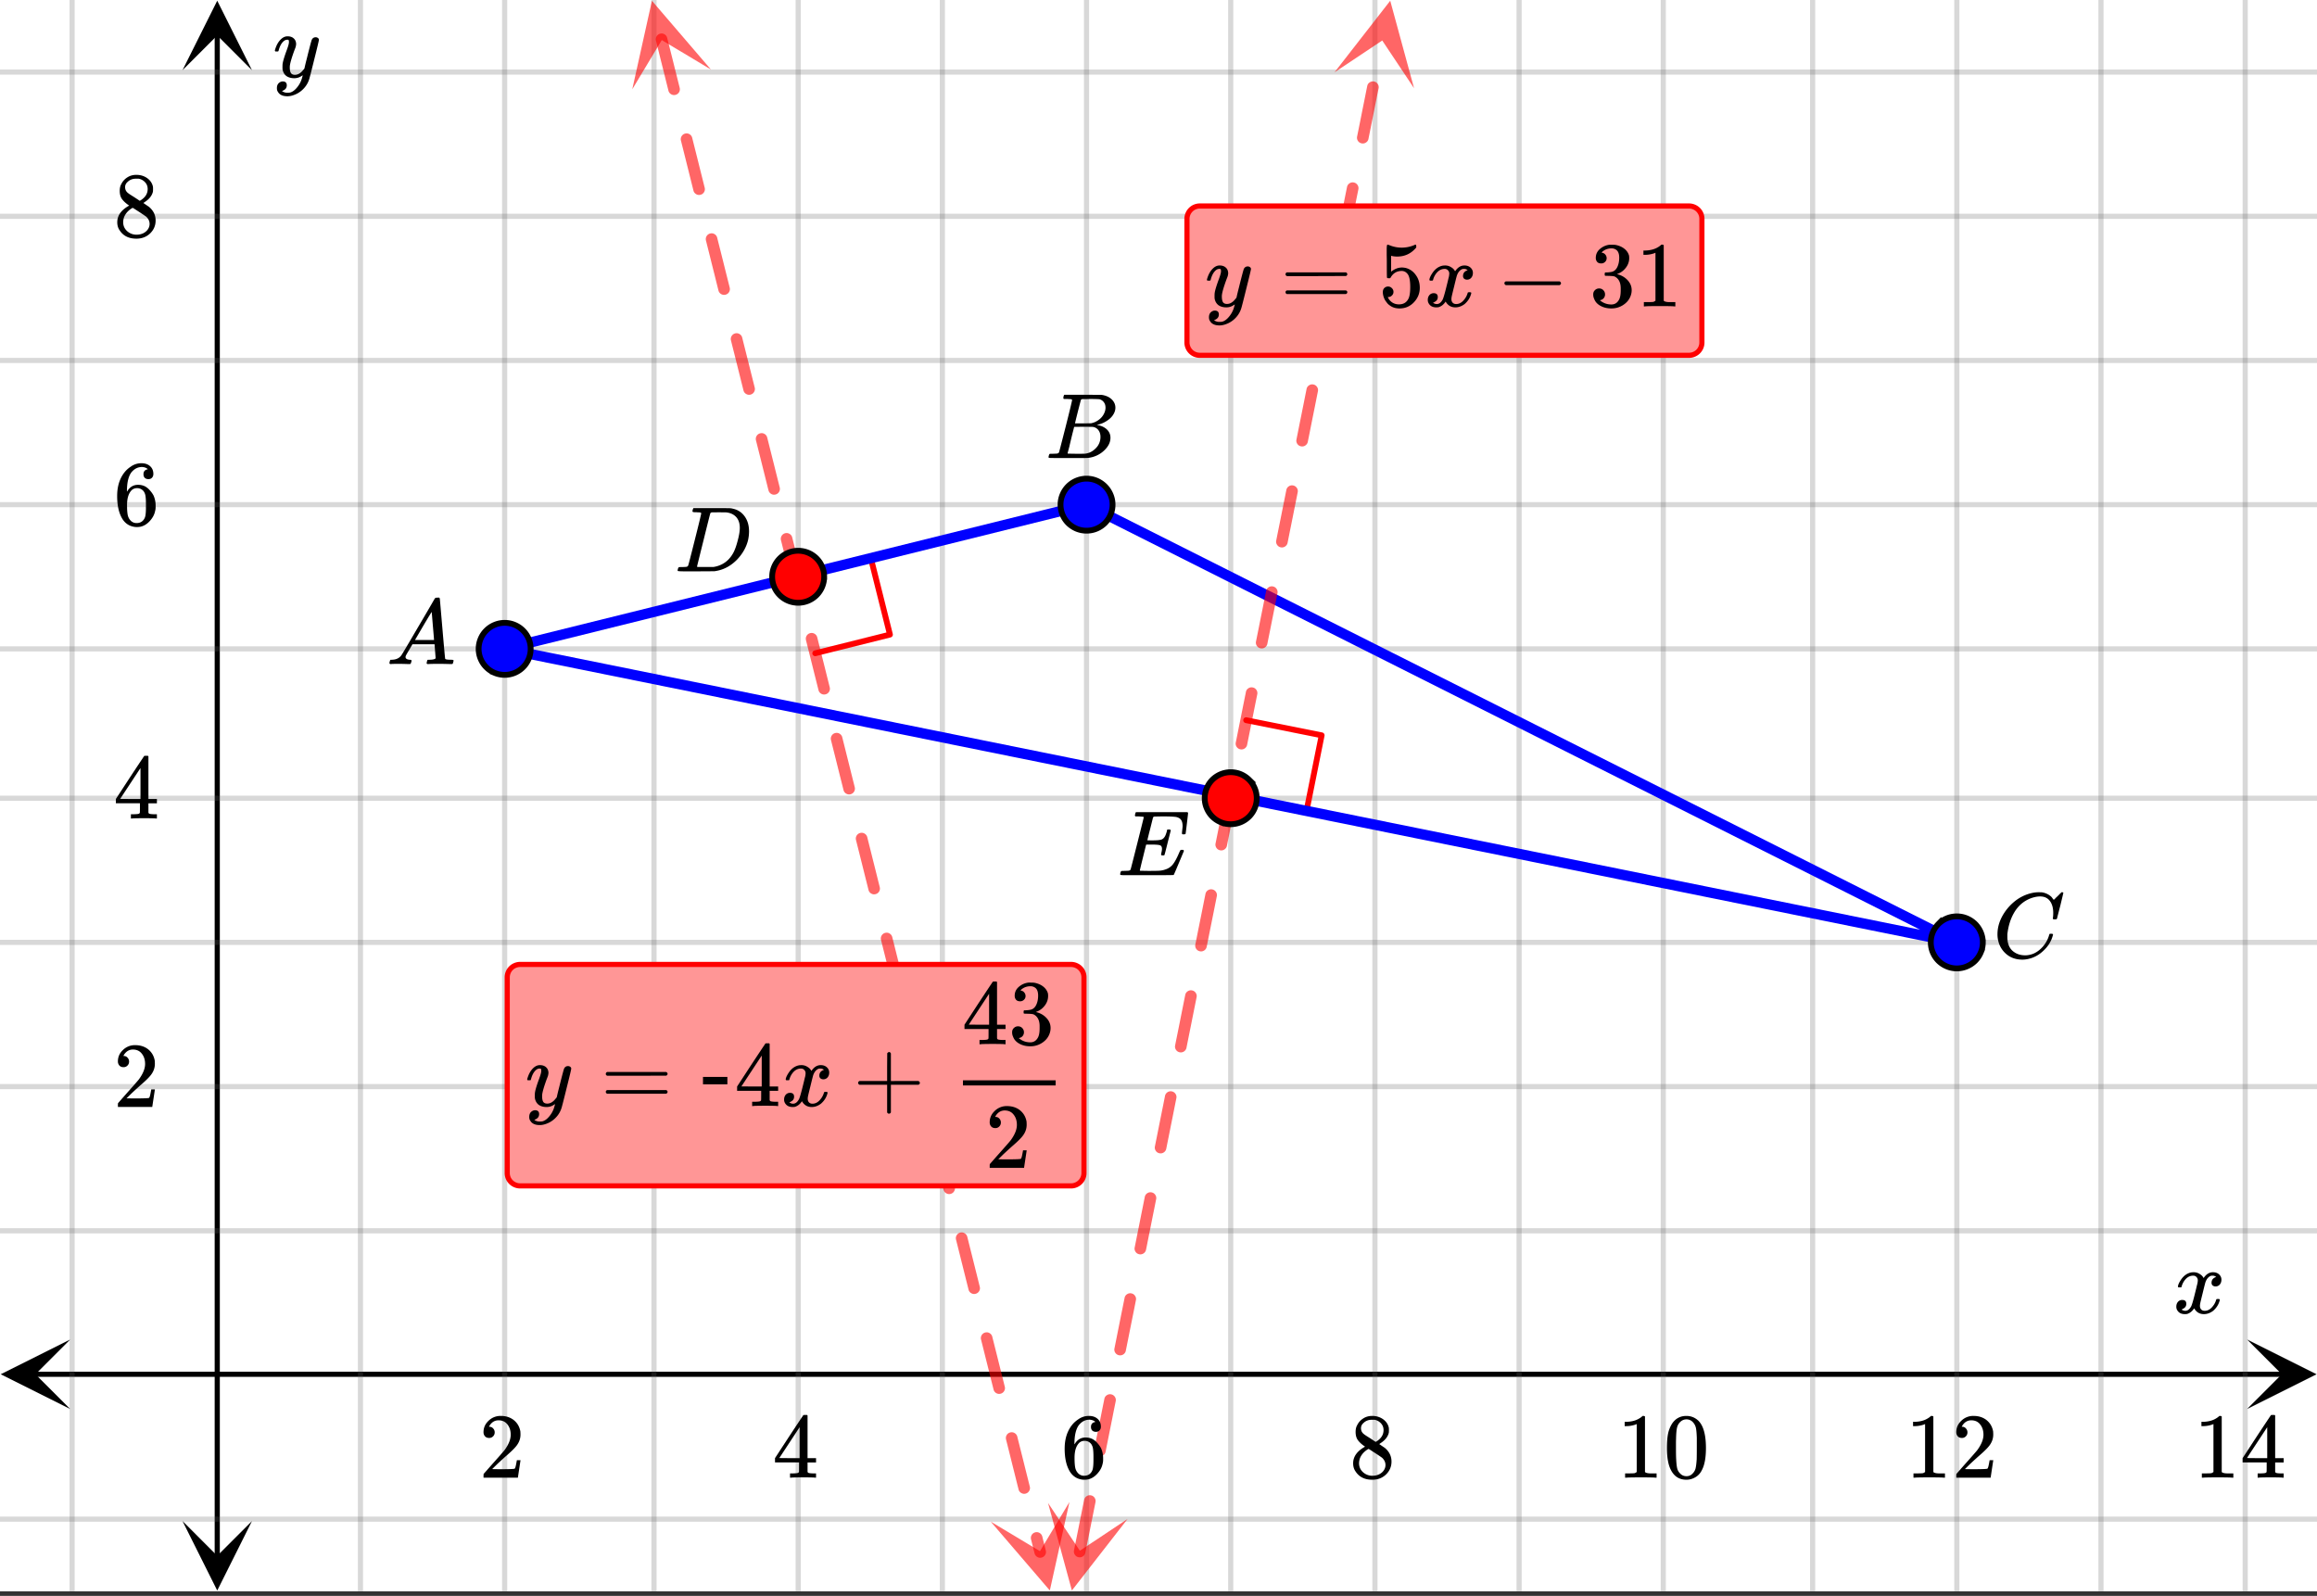 <svg xmlns="http://www.w3.org/2000/svg" xmlns:xlink="http://www.w3.org/1999/xlink" width="449.28" height="309.44" viewBox="0 0 336.96 232.08"><rect x="0" y="0" width="336.96" height="232.08" fill="#333333" stroke="none"/><defs><symbol overflow="visible" id="p"><path d="M.563 0C.5-.063.469-.11.469-.14c0-.04.015-.118.047-.235.03-.113.054-.18.078-.203L.64-.625h.203c.625-.02 1.082-.242 1.375-.672.05-.05.863-1.422 2.437-4.11A452.554 452.554 0 0 0 7.046-9.5c.052-.07.095-.113.126-.125.039-.02.144-.031.312-.031h.235c.05.086.078.133.078.14l.375 4.344c.25 2.906.383 4.375.406 4.406.04.094.332.141.875.141.094 0 .16.008.203.016.04 0 .07.011.094.03a.111.111 0 0 1 .047.095.983.983 0 0 1-.047.187 1.032 1.032 0 0 1-.078.25C9.648-.016 9.594 0 9.5 0c-.168 0-.438-.004-.813-.016-.374-.007-.671-.015-.89-.015-.844 0-1.399.011-1.656.031h-.172a.365.365 0 0 1-.094-.11c0-.019.016-.1.047-.25.031-.124.055-.195.078-.218l.047-.047h.281c.477-.008.766-.082.86-.219L7.03-2.875H3.813l-.454.781c-.324.543-.492.836-.5.875a.524.524 0 0 0-.046.203c0 .23.203.36.609.391.176 0 .265.047.265.14a.583.583 0 0 1-.046.188.754.754 0 0 1-.094.25C3.523-.016 3.473 0 3.39 0c-.157 0-.403-.004-.735-.016-.336-.007-.586-.015-.75-.015C1.258-.031.848-.02.672 0zm6.39-3.5c0-.102-.058-.805-.172-2.11-.105-1.3-.164-1.956-.172-1.968L6.25-7c-.148.242-.434.719-.86 1.438L4.189-3.5H6.952zm0 0"/></symbol><symbol overflow="visible" id="q"><path d="M3.89-8.469c0-.008-.007-.02-.015-.031a.084.084 0 0 0-.047-.016.311.311 0 0 1-.062-.03.156.156 0 0 0-.079-.017c-.03-.007-.062-.015-.093-.015h-.219a.516.516 0 0 0-.125-.016h-.531c-.043-.008-.074-.039-.094-.094-.012-.019-.008-.097.016-.234.039-.164.082-.258.125-.281h1.75c2.332 0 3.562.008 3.687.015.613.094 1.098.313 1.453.657.352.344.531.746.531 1.203 0 .312-.085.617-.25.906-.199.367-.515.695-.953.984-.437.293-.89.485-1.359.579l-.14.046c.593.086 1.07.293 1.437.625.363.336.547.747.547 1.235 0 .648-.297 1.258-.89 1.828a4.026 4.026 0 0 1-2.47 1.11C6.047-.005 5.098 0 3.266 0 1.46 0 .55-.008.53-.031.488-.051.47-.086.47-.141c0-.062.008-.125.031-.187.04-.164.086-.258.14-.281a.954.954 0 0 1 .204-.016h.078c.238 0 .504-.008.797-.031.133-.031.222-.086.265-.172.02-.031.344-1.274.97-3.735.624-2.468.937-3.769.937-3.906zm4.86 1.14c0-.312-.078-.57-.234-.78a1.131 1.131 0 0 0-.625-.438c-.063-.02-.48-.035-1.25-.047-.18 0-.368.008-.563.016h-.64c-.125.012-.211.043-.25.094-.024.043-.172.609-.454 1.703-.273 1.093-.414 1.672-.421 1.734h1.093c.727 0 1.145-.004 1.25-.016.375-.07.723-.222 1.047-.453.332-.226.586-.504.766-.828.187-.332.281-.66.281-.984zm-.734 4.235c0-.394-.106-.722-.313-.984a1.208 1.208 0 0 0-.797-.453c-.054-.008-.43-.016-1.125-.016-1.062 0-1.593.008-1.593.016 0 .023-.086.351-.25.984a121.9 121.9 0 0 0-.454 1.906l-.25.938c0 .043.051.062.157.062.113 0 .476.008 1.093.016.801 0 1.235-.004 1.297-.016.582-.062 1.098-.32 1.547-.78a2.279 2.279 0 0 0 .688-1.673zm0 0"/></symbol><symbol overflow="visible" id="r"><path d="M8.781-6.484c0-.75-.168-1.336-.5-1.766-.324-.426-.793-.64-1.406-.64-.48 0-.996.117-1.547.343-.969.418-1.73 1.117-2.281 2.094-.492.867-.805 1.887-.938 3.062V-3c0 1.031.336 1.773 1.016 2.219.438.304.969.453 1.594.453.343 0 .718-.07 1.125-.219.531-.219 1.008-.57 1.437-1.062.426-.5.723-1.04.89-1.625.032-.114.056-.18.079-.204.031-.019.102-.03.219-.03.187 0 .281.038.281.109 0 .023-.012.07-.031.14-.211.805-.64 1.524-1.297 2.156C6.773-.425 6.05-.016 5.25.173a3.756 3.756 0 0 1-.953.125C3.367.297 2.594.03 1.969-.5A3.566 3.566 0 0 1 .766-2.516a3.733 3.733 0 0 1-.094-.875c0-1.082.336-2.132 1.015-3.156a7.267 7.267 0 0 1 1.5-1.64 6.098 6.098 0 0 1 1.97-1.063c.53-.164 1.015-.25 1.452-.25.32 0 .508.008.563.016.539.093.992.32 1.36.671l.109.141c.05.074.097.137.14.188.04.054.067.078.078.078.032 0 .149-.114.36-.344.062-.05.129-.113.203-.188l.219-.218a.722.722 0 0 1 .14-.14l.203-.204h.079c.124 0 .187.031.187.094 0 .031-.148.648-.438 1.844a166.04 166.04 0 0 0-.484 1.89.239.239 0 0 1-.078.094.858.858 0 0 1-.234.016h-.204a.936.936 0 0 1-.093-.094c0-.008.008-.086.031-.235.02-.175.031-.375.031-.593zm0 0"/></symbol><symbol overflow="visible" id="s"><path d="M.781-3.75C.727-3.8.703-3.848.703-3.89c.031-.25.172-.563.422-.938.414-.633.941-1.004 1.578-1.11.133-.007.235-.015.297-.015.313 0 .598.086.86.25.269.156.46.355.578.594.113-.157.187-.25.218-.282.332-.375.711-.562 1.14-.562.364 0 .661.105.891.312.227.211.344.465.344.766 0 .281-.078.516-.234.703a.776.776 0 0 1-.625.281.64.64 0 0 1-.422-.14.521.521 0 0 1-.156-.39c0-.415.222-.696.672-.845a.58.58 0 0 0-.141-.093.705.705 0 0 0-.39-.094.91.91 0 0 0-.266.031c-.336.149-.586.445-.75.89-.032.075-.164.579-.39 1.516-.231.93-.356 1.45-.376 1.563a1.827 1.827 0 0 0-.047.406c0 .211.063.383.188.516.125.125.289.187.5.187.383 0 .726-.16 1.031-.484.3-.32.508-.676.625-1.063.02-.082.04-.129.063-.14.03-.02.109-.031.234-.031.164 0 .25.039.25.109 0 .012-.012.058-.031.14-.149.563-.461 1.055-.938 1.47-.43.323-.875.484-1.344.484-.625 0-1.101-.282-1.421-.844-.262.406-.594.68-1 .812-.086.02-.2.032-.344.032-.524 0-.89-.188-1.11-.563a.953.953 0 0 1-.14-.531c0-.27.078-.5.234-.688a.798.798 0 0 1 .625-.28c.395 0 .594.187.594.562 0 .336-.164.574-.484.718a.359.359 0 0 1-.063.047l-.078.031c-.012.012-.024.016-.031.016h-.032c0 .031.063.074.188.125a.817.817 0 0 0 .36.078c.32 0 .597-.203.827-.61.102-.163.282-.75.532-1.75.05-.206.109-.437.171-.687.063-.257.11-.457.141-.593.031-.133.05-.211.063-.235a2.86 2.86 0 0 0 .078-.531.678.678 0 0 0-.188-.5.613.613 0 0 0-.484-.203c-.406 0-.762.156-1.063.469a2.562 2.562 0 0 0-.609 1.078c-.012.074-.031.12-.063.14a.752.752 0 0 1-.218.016zm0 0"/></symbol><symbol overflow="visible" id="z"><path d="M6.234-5.813c.125 0 .227.04.313.11.094.062.14.152.14.266 0 .117-.226 1.058-.671 2.828C5.578-.836 5.328.133 5.266.312a3.459 3.459 0 0 1-.688 1.22 3.641 3.641 0 0 1-1.11.874c-.491.239-.945.36-1.359.36-.687 0-1.152-.22-1.39-.657-.094-.125-.14-.304-.14-.53 0-.306.085-.544.265-.72.187-.168.379-.25.578-.25.394 0 .594.188.594.563 0 .332-.157.578-.47.734a.298.298 0 0 1-.062.032.295.295 0 0 0-.078.03c-.011.009-.023.016-.031.016L1.328 2c.031.05.129.11.297.172.133.05.273.078.422.078h.11c.155 0 .273-.012.359-.031.332-.094.648-.324.953-.688A3.69 3.69 0 0 0 4.188.25c.093-.3.14-.477.14-.531 0-.008-.012-.004-.031.015a.358.358 0 0 1-.078.047c-.336.239-.703.36-1.11.36-.46 0-.84-.106-1.14-.313-.293-.219-.48-.531-.563-.937a2.932 2.932 0 0 1-.015-.407c0-.218.007-.382.03-.5.063-.394.266-1.054.61-1.984.196-.531.297-.898.297-1.11a.838.838 0 0 0-.031-.265c-.024-.05-.074-.078-.156-.078h-.063c-.21 0-.406.094-.594.281-.293.293-.511.727-.656 1.297 0 .012-.008.027-.015.047a.188.188 0 0 1-.032.047l-.015.015c-.012.012-.028.016-.047.016h-.36C.305-3.8.281-3.836.281-3.86a.97.97 0 0 1 .047-.203c.188-.625.469-1.113.844-1.468.3-.282.617-.422.953-.422.383 0 .688.105.906.312.227.2.344.485.344.86-.023.168-.04.261-.047.281 0 .055-.07.246-.203.578-.367 1-.586 1.735-.656 2.203a1.857 1.857 0 0 0-.016.297c0 .344.05.61.156.797.114.18.313.266.594.266.207 0 .406-.051.594-.157a1.84 1.84 0 0 0 .422-.328c.093-.101.21-.242.36-.422a32.833 32.833 0 0 1 .25-1.063c.093-.35.175-.687.25-1 .343-1.35.534-2.062.577-2.124a.592.592 0 0 1 .578-.36zm0 0"/></symbol><symbol overflow="visible" id="A"><path d="M3.875-8.469c0-.008-.008-.02-.016-.031a.084.084 0 0 0-.046-.016c-.012-.007-.028-.02-.047-.03a.291.291 0 0 0-.094-.017c-.031-.007-.063-.015-.094-.015H3.36a.516.516 0 0 0-.125-.016h-.14c-.305 0-.465-.031-.485-.094-.011-.019-.007-.093.016-.218.05-.176.094-.274.125-.297h2.688c1.5 0 2.335.008 2.515.015.176 0 .36.028.547.079.707.156 1.27.527 1.688 1.109.425.586.64 1.313.64 2.188 0 .449-.055.89-.156 1.328-.262 1.011-.79 1.933-1.578 2.765-.906.93-1.946 1.485-3.11 1.672l-.187.031L3.187 0h-1.5C.883 0 .478-.02.47-.063v-.015C.445-.118.438-.141.438-.141c0-.02.015-.086.046-.203.04-.133.079-.21.11-.234.031-.031.133-.047.312-.047.239 0 .508-.008.813-.031.125-.031.207-.086.25-.172.031-.031.351-1.274.968-3.735.626-2.468.938-3.769.938-3.906zm5.61 2.14c0-.663-.18-1.19-.532-1.577-.355-.383-.844-.61-1.469-.672h-.593c-.157-.008-.305-.016-.438-.016-.137 0-.281.008-.437.016h-.563c-.125.012-.21.055-.25.125-.023.031-.351 1.328-.984 3.89-.637 2.555-.953 3.84-.953 3.86 0 .043.05.062.156.062h2.25c.851-.132 1.57-.492 2.156-1.078.32-.332.586-.71.797-1.14.207-.426.398-.993.578-1.704.188-.718.281-1.304.281-1.765zm0 0"/></symbol><symbol overflow="visible" id="B"><path d="M9.406-6.063c0-.093.016-.273.047-.546.031-.27.047-.442.047-.516 0-.395-.07-.691-.203-.89-.125-.208-.356-.352-.688-.438-.304-.063-.992-.094-2.062-.094-.774.012-1.172.024-1.203.031a.246.246 0 0 0-.14.125c-.013.032-.153.59-.423 1.672a61.232 61.232 0 0 0-.406 1.64c.195.013.41.016.64.016h.126c.582 0 1-.035 1.25-.109.257-.082.46-.285.609-.61.05-.1.117-.296.203-.577a.433.433 0 0 0 .016-.11c.008-.039.015-.066.015-.078 0-.008.004-.023.016-.047a.047.047 0 0 1 .047-.031.213.213 0 0 1 .078-.016h.234c.032 0 .055.008.079.016.019.012.03.023.03.031.009 0 .02.012.032.032a.09.09 0 0 0 .031.046l-.453 1.782c-.293 1.199-.453 1.808-.484 1.828-.024.023-.094.031-.219.031-.117 0-.184-.008-.203-.031-.055-.031-.059-.14-.016-.328.063-.239.094-.442.094-.61 0-.258-.09-.426-.266-.5-.168-.07-.609-.11-1.328-.11h-.703c-.055.188-.219.856-.5 2a93.385 93.385 0 0 0-.422 1.75c0 .044.051.063.156.063.102 0 .458.008 1.063.016.844 0 1.398-.008 1.672-.031.281-.02.55-.078.812-.172a2.23 2.23 0 0 0 1.094-.735c.29-.363.61-.957.953-1.78.094-.196.149-.302.172-.313.031-.02.098-.031.203-.031.102 0 .164.007.188.015.062.043.094.094.094.156C8.738-1.234 8.242-.07 8.203-.03 8.172-.008 6.883 0 4.343 0H.939C.613-.008.445-.031.438-.063v-.015C.425-.118.421-.141.421-.141c0-.02.008-.086.031-.203.04-.133.078-.21.11-.234.039-.031.144-.047.312-.047.238 0 .508-.008.813-.031.125-.031.207-.086.25-.172.019-.04.343-1.3.968-3.781.625-2.477.938-3.739.938-3.782 0-.062-.016-.093-.047-.093-.074-.02-.313-.04-.719-.063h-.422a.365.365 0 0 1-.094-.11c0-.03.016-.109.047-.234.032-.156.07-.25.125-.28h7.47c.062.062.093.116.093.155 0 .043-.059.547-.172 1.516-.117.969-.18 1.46-.188 1.469-.023.062-.109.093-.265.093H9.5c-.063-.05-.094-.093-.094-.125zm0 0"/></symbol><symbol overflow="visible" id="t"><path d="M1.484-5.781c-.25 0-.449-.078-.593-.235a.872.872 0 0 1-.22-.609c0-.645.243-1.195.735-1.656a2.46 2.46 0 0 1 1.766-.703c.77 0 1.41.21 1.922.625.508.418.82.964.937 1.64.008.168.016.32.016.453 0 .524-.156 1.012-.469 1.47-.25.374-.758.89-1.516 1.546-.324.281-.777.695-1.359 1.234l-.781.766 1.016.016c1.414 0 2.164-.024 2.25-.079.039-.007.085-.101.14-.28.031-.095.094-.4.188-.923v-.03h.53v.03l-.374 2.47V0h-5v-.25c0-.188.008-.29.031-.313.008-.007.383-.437 1.125-1.28.977-1.095 1.61-1.813 1.89-2.157.602-.82.907-1.57.907-2.25 0-.594-.156-1.086-.469-1.484-.312-.407-.746-.61-1.297-.61-.523 0-.945.235-1.265.703-.024.032-.047.079-.078.141a.274.274 0 0 0-.047.078c0 .012.02.016.062.016a.68.68 0 0 1 .547.25.801.801 0 0 1 .219.562c0 .23-.078.422-.235.578a.76.76 0 0 1-.578.235zm0 0"/></symbol><symbol overflow="visible" id="u"><path d="M6.234 0c-.125-.031-.71-.047-1.75-.047-1.074 0-1.671.016-1.796.047h-.126v-.625h.422c.383-.008.618-.031.704-.063a.286.286 0 0 0 .171-.14c.008-.008.016-.25.016-.719v-.672h-3.5v-.625l2.031-3.11A431.58 431.58 0 0 1 4.5-9.108c.02-.008.113-.016.281-.016h.25l.078.078v6.203h1.235v.625H5.109V-.89a.25.25 0 0 0 .079.157c.07.062.328.101.765.109h.39V0zm-2.28-2.844v-4.5L1-2.859l1.469.015zm0 0"/></symbol><symbol overflow="visible" id="v"><path d="M5.031-8.11c-.199-.195-.48-.304-.843-.328-.625 0-1.153.274-1.579.813-.418.586-.625 1.492-.625 2.719L2-4.86l.11-.172c.363-.54.859-.813 1.484-.813.414 0 .781.09 1.094.266a2.6 2.6 0 0 1 .64.547c.219.242.395.492.531.75.196.449.297.933.297 1.453v.234c0 .211-.027.403-.078.578-.105.532-.383 1.032-.828 1.5-.387.407-.82.66-1.297.766a2.688 2.688 0 0 1-.547.047c-.168 0-.32-.016-.453-.047-.668-.125-1.2-.484-1.594-1.078C.83-1.66.563-2.79.563-4.218c0-.97.171-1.817.515-2.548.344-.726.82-1.296 1.438-1.703a2.62 2.62 0 0 1 1.562-.515c.531 0 .953.14 1.266.421.32.282.484.665.484 1.141 0 .23-.07.414-.203.547-.125.137-.297.203-.516.203-.218 0-.398-.062-.53-.187-.126-.125-.188-.301-.188-.532 0-.406.21-.644.64-.718zm-.593 3.235a1.18 1.18 0 0 0-.97-.484c-.335 0-.605.105-.812.312C2.22-4.597 2-3.883 2-2.907c0 .794.05 1.345.156 1.657.094.273.242.5.453.688.22.187.477.28.782.28.457 0 .804-.171 1.046-.515.133-.187.22-.41.25-.672.04-.258.063-.64.063-1.14v-.422c0-.508-.023-.895-.063-1.156a1.566 1.566 0 0 0-.25-.688zm0 0"/></symbol><symbol overflow="visible" id="w"><path d="M2.313-4.516c-.438-.289-.778-.593-1.016-.906-.242-.312-.36-.723-.36-1.234 0-.383.07-.707.22-.969.195-.406.488-.734.874-.984.383-.25.82-.375 1.313-.375.613 0 1.144.164 1.594.484.445.324.722.734.828 1.234.007.055.015.164.015.329 0 .199-.008.328-.015.39-.137.594-.547 1.11-1.235 1.547l-.156.11c.5.343.758.523.781.53.664.544 1 1.215 1 2.016 0 .73-.265 1.356-.797 1.875-.53.508-1.199.766-2 .766C2.254.297 1.441-.11.922-.922c-.23-.32-.344-.71-.344-1.172 0-.976.578-1.785 1.735-2.422zM5-6.922c0-.383-.125-.71-.375-.984a1.69 1.69 0 0 0-.922-.516h-.437c-.48 0-.883.164-1.204.485-.23.21-.343.453-.343.734 0 .387.164.695.5.922.039.043.328.23.86.562l.78.516c.008-.008.067-.047.172-.11a2.95 2.95 0 0 0 .25-.187C4.758-5.883 5-6.36 5-6.922zM1.437-2.109c0 .523.192.96.579 1.312a2.01 2.01 0 0 0 1.359.516c.363 0 .695-.07 1-.219.3-.156.531-.36.688-.61.144-.226.218-.472.218-.734 0-.383-.156-.726-.468-1.031-.075-.07-.45-.328-1.125-.766l-.407-.265C3.133-4 3.02-4.07 2.937-4.125l-.109-.063-.156.079c-.563.367-.938.812-1.125 1.343-.074.243-.11.461-.11.657zm0 0"/></symbol><symbol overflow="visible" id="x"><path d="M5.61 0c-.157-.031-.872-.047-2.141-.047C2.207-.047 1.5-.03 1.344 0h-.157v-.625h.344c.52 0 .86-.008 1.016-.031.07-.008.18-.067.328-.172v-6.969c-.023 0-.059.016-.11.047a4.134 4.134 0 0 1-1.39.25h-.25v-.625h.25c.758-.02 1.39-.188 1.89-.5a2.46 2.46 0 0 0 .422-.313c.008-.03.063-.046.157-.046a.36.36 0 0 1 .234.078v8.078c.133.137.43.203.89.203h.798V0zm0 0"/></symbol><symbol overflow="visible" id="y"><path d="M1.297-7.89c.5-.727 1.187-1.094 2.062-1.094.657 0 1.227.226 1.72.671.25.243.456.547.624.922.332.75.5 1.778.5 3.079 0 1.398-.195 2.46-.578 3.187-.25.523-.621.902-1.11 1.14a2.534 2.534 0 0 1-1.14.282c-1.031 0-1.79-.473-2.266-1.422-.386-.727-.578-1.79-.578-3.188 0-.832.051-1.519.156-2.062a4.48 4.48 0 0 1 .61-1.516zm3.031-.157a1.24 1.24 0 0 0-.953-.437c-.375 0-.7.148-.969.437-.199.211-.336.465-.406.766-.074.293-.121.797-.14 1.515 0 .063-.008.246-.016.547v.735c0 .855.008 1.453.031 1.796.031.637.082 1.09.156 1.36.07.273.207.508.406.703.25.273.563.406.938.406.363 0 .664-.133.906-.406.196-.195.332-.43.407-.703.07-.27.128-.723.171-1.36.008-.343.016-.94.016-1.796v-.735-.547c-.023-.718-.07-1.222-.14-1.515-.075-.301-.212-.555-.407-.766zm0 0"/></symbol><symbol overflow="visible" id="C"><path d="M.75-4.672c0-.125.063-.219.188-.281H9.53c.133.062.203.156.203.281 0 .094-.062.18-.187.25l-4.281.016H.969C.82-4.457.75-4.546.75-4.672zm0 2.61c0-.133.07-.223.219-.266h8.578a.249.249 0 0 0 .062.047l.063.047c.02.011.035.039.047.078.008.031.015.062.015.094 0 .117-.07.203-.203.265H.937C.813-1.859.75-1.945.75-2.063zm0 0"/></symbol><symbol overflow="visible" id="E"><path d="M.938-3.094C.813-3.164.75-3.258.75-3.375c0-.113.063-.203.188-.266h4.03v-2.015l.016-2.032c.094-.113.18-.171.266-.171.113 0 .203.07.266.203v4.015H9.53c.133.075.203.168.203.282 0 .105-.07.195-.203.265H5.516V.922c-.063.125-.157.187-.282.187-.117 0-.203-.062-.265-.187v-4.016zm0 0"/></symbol><symbol overflow="visible" id="F"><path d="M1.719-6.25c-.25 0-.446-.07-.578-.219a.863.863 0 0 1-.204-.593c0-.508.196-.938.594-1.282a2.566 2.566 0 0 1 1.407-.625h.203c.312 0 .507.008.593.016.301.043.602.137.907.281.593.305.968.727 1.125 1.266.02.093.03.218.03.375 0 .523-.167.996-.5 1.422-.323.418-.73.714-1.218.89-.055.024-.055.04 0 .047.008 0 .05.012.125.031.55.157 1.016.446 1.39.86.376.418.563.89.563 1.422 0 .367-.086.718-.25 1.062-.218.461-.574.84-1.062 1.14-.492.302-1.04.454-1.64.454-.595 0-1.122-.125-1.579-.375-.46-.25-.766-.586-.922-1.016a1.45 1.45 0 0 1-.14-.656c0-.25.082-.453.25-.61a.831.831 0 0 1 .609-.25c.25 0 .453.087.61.25.163.169.25.372.25.61 0 .21-.063.39-.188.547a.768.768 0 0 1-.469.281l-.094.031c.489.407 1.047.61 1.672.61.5 0 .875-.239 1.125-.719.156-.29.234-.742.234-1.36v-.265c0-.852-.292-1.426-.875-1.719-.124-.05-.398-.082-.812-.093l-.563-.016-.046-.031c-.024-.02-.032-.086-.032-.204 0-.113.008-.18.032-.203.03-.03.054-.046.078-.046.25 0 .508-.02.781-.063.395-.05.695-.27.906-.656.207-.395.313-.867.313-1.422 0-.582-.157-.973-.469-1.172a1.131 1.131 0 0 0-.64-.188c-.45 0-.844.122-1.188.36l-.125.094a.671.671 0 0 0-.094.109l-.047.047a.88.88 0 0 0 .094.031c.176.024.328.11.453.266.125.148.188.32.188.515a.715.715 0 0 1-.235.547.76.76 0 0 1-.562.219zm0 0"/></symbol><symbol overflow="visible" id="G"><path d="M1.438-2.89a.72.72 0 0 1 .546.234.72.72 0 0 1 .235.547c0 .21-.078.386-.235.53a.73.73 0 0 1-.515.22h-.094l.047.062c.133.293.336.531.61.719.28.187.609.281.984.281.644 0 1.101-.27 1.375-.812.175-.332.265-.907.265-1.72 0-.925-.125-1.55-.375-1.874-.23-.3-.515-.453-.86-.453-.698 0-1.23.308-1.593.922a.312.312 0 0 1-.094.125.761.761 0 0 1-.203.015c-.148 0-.23-.031-.25-.093-.023-.032-.031-.817-.031-2.36 0-.258-.008-.57-.016-.937v-.72c0-.5.032-.75.094-.75a.047.047 0 0 1 .047-.03l.25.078a4.646 4.646 0 0 0 3.625-.016.402.402 0 0 1 .172-.062c.07 0 .11.086.11.25v.171C4.8-7.686 3.878-7.25 2.765-7.25c-.282 0-.532-.023-.75-.078l-.141-.031v2.312c.508-.406 1.035-.61 1.578-.61.164 0 .348.024.547.063.602.157 1.094.5 1.469 1.032.383.523.578 1.14.578 1.859 0 .812-.29 1.515-.86 2.11-.562.593-1.261.89-2.093.89C2.52.297 2.035.14 1.64-.172a1.618 1.618 0 0 1-.438-.453C.93-.945.758-1.348.687-1.828c0-.02-.007-.055-.015-.11v-.14c0-.25.07-.445.219-.594a.745.745 0 0 1 .546-.219zm0 0"/></symbol><symbol overflow="visible" id="H"><path d="M1.328-3.094c-.137-.07-.203-.164-.203-.281 0-.113.066-.203.203-.266h7.828c.133.075.203.168.203.282 0 .105-.07.195-.203.265zm0 0"/></symbol><symbol overflow="visible" id="D"><path d="M.656-4.234h3.547v1.078H.656zm0 0"/></symbol><clipPath id="a"><path d="M0 0h336.96v231.406H0zm0 0"/></clipPath><clipPath id="b"><path d="M.102 194.797H11V205H.102zm0 0"/></clipPath><clipPath id="c"><path d="M326.79 194.797h10.17V205h-10.17zm0 0"/></clipPath><clipPath id="d"><path d="M10 0h317v231.406H10zm0 0"/></clipPath><clipPath id="e"><path d="M26.54 221H37v10.305H26.54zm0 0"/></clipPath><clipPath id="f"><path d="M26.54 0H37v10.21H26.54zm0 0"/></clipPath><clipPath id="g"><path d="M0 10h336.96v212H0zm0 0"/></clipPath><clipPath id="h"><path d="M91 0h13v13H91zm0 0"/></clipPath><clipPath id="i"><path d="M100.527-1.324l6.446 25.746-25.743 6.441-6.445-25.742zm0 0"/></clipPath><clipPath id="j"><path d="M144 218h12v13.406h-12zm0 0"/></clipPath><clipPath id="k"><path d="M155.531 218.426l6.446 25.742-25.743 6.445-6.445-25.746zm0 0"/></clipPath><clipPath id="l"><path d="M152 218h12v13.406h-12zm0 0"/></clipPath><clipPath id="m"><path d="M150.102 230.14l5.21-26.023 26.024 5.211-5.211 26.024zm0 0"/></clipPath><clipPath id="n"><path d="M194 0h12v13h-12zm0 0"/></clipPath><clipPath id="o"><path d="M194.078 10.516l5.211-26.02 26.024 5.211-5.211 26.02zm0 0"/></clipPath></defs><g clip-path="url(#a)" fill="#fff"><path d="M0 0h337v231.406H0zm0 0"/><path d="M0 0h337v231.406H0zm0 0"/></g><path d="M5.055 199.852h326.89" fill="none" stroke="#000" stroke-width=".749"/><g clip-path="url(#b)"><path d="M10.21 194.797L.103 199.852l10.109 5.054-5.055-5.054zm0 0"/></g><g clip-path="url(#c)"><path d="M326.79 194.797l10.108 5.055-10.109 5.054 5.055-5.054zm0 0"/></g><g clip-path="url(#d)"><path d="M52.422 0v231.406M73.39 0v231.406M95.109 0v231.406M116.08 0v231.406M137.046 0v231.406M158.016 0v231.406M178.984 0v231.406M199.954 0v231.406M220.921 0v231.406M241.89 0v231.406M263.609 0v231.406M284.58 0v231.406M305.546 0v231.406M326.516 0v231.406M10.484 0v231.406" fill="none" stroke-linecap="round" stroke-linejoin="round" stroke="#666" stroke-opacity=".251" stroke-width=".749"/></g><path d="M31.594 226.352V5.055" fill="none" stroke="#000" stroke-width=".749"/><g clip-path="url(#e)"><path d="M26.54 221.195l5.054 10.11 5.054-10.11-5.054 5.055zm0 0"/></g><g clip-path="url(#f)"><path d="M26.54 10.21L31.593.103l5.054 10.109-5.054-5.055zm0 0"/></g><g clip-path="url(#g)"><path d="M0 178.984h337M0 158.016h337M0 137.046h337M0 116.079h337M0 94.36h337M0 73.391h337M0 52.42h337M0 31.454h337M0 10.484h337M0 220.922h337" fill="none" stroke-linecap="round" stroke-linejoin="round" stroke="#666" stroke-opacity=".251" stroke-width=".749"/></g><path d="M126.711 81.434l2.715 10.851M129.426 92.285L118.559 95M181.227 104.734l10.984 2.196M192.211 106.93l-2.2 10.968" fill="none" stroke-width=".843" stroke-linecap="round" stroke-linejoin="round" stroke="red"/><path d="M73.39 94.36l84.626-20.97M158.016 73.39l126.562 63.657M284.578 137.047L73.391 94.359" fill="red" stroke-width="1.498" stroke-linecap="round" stroke="#00f"/><path d="M97.027 5.512l.371 1.472.372 1.477.367 1.476.37 1.477.34 1.36a.836.836 0 0 1-.613 1.023.826.826 0 0 1-.636-.094.828.828 0 0 1-.387-.52l-.34-1.359-.367-1.476-.371-1.477-.367-1.476-.371-1.477a.81.81 0 0 1 .093-.637.81.81 0 0 1 .52-.383.794.794 0 0 1 .637.094.81.81 0 0 1 .382.52zm3.637 14.527l.059.234.742 2.954.367 1.476.371 1.477.281 1.125a.826.826 0 0 1-.093.636.81.81 0 0 1-.52.383.794.794 0 0 1-.637-.094.82.82 0 0 1-.386-.515l-.282-1.125-.367-1.477-.37-1.476-.368-1.477-.371-1.476-.059-.235a.81.81 0 0 1 .094-.637.815.815 0 0 1 .52-.386.826.826 0 0 1 .636.094.81.81 0 0 1 .383.52zm3.637 14.531l.117.47.371 1.472.371 1.476.367 1.477.371 1.476.223.891a.836.836 0 0 1-.094.64.81.81 0 0 1-.52.383.81.81 0 0 1-.636-.093.828.828 0 0 1-.387-.52l-.222-.89-.367-1.477-.372-1.477-.367-1.476-.37-1.477-.118-.468a.828.828 0 0 1 .094-.637.81.81 0 0 1 .52-.383.794.794 0 0 1 .636.094.81.81 0 0 1 .383.52zm3.636 14.528l.176.703.742 2.953.368 1.476.37 1.477.165.656a.826.826 0 0 1-.094.637.828.828 0 0 1-.52.387.81.81 0 0 1-.636-.098.792.792 0 0 1-.383-.516l-.168-.656-.367-1.476-.371-1.477-.367-1.477-.372-1.476-.175-.703a.826.826 0 0 1 .093-.637.828.828 0 0 1 .52-.387.81.81 0 0 1 .637.098c.199.117.328.29.382.516zm3.637 14.53l.235.934.742 2.954.367 1.476.371 1.477.106.426a.828.828 0 0 1-.094.636.81.81 0 0 1-.52.383.794.794 0 0 1-.636-.094.81.81 0 0 1-.383-.52l-.11-.421-.367-1.477-.37-1.476-.368-1.477-.371-1.476-.235-.934a.836.836 0 0 1 .094-.64.81.81 0 0 1 .52-.383.81.81 0 0 1 .636.093.81.81 0 0 1 .383.52zm3.637 14.528l.293 1.172.742 2.953.367 1.477.371 1.476.047.188a.826.826 0 0 1-.094.637.828.828 0 0 1-.519.386.81.81 0 0 1-.637-.097.792.792 0 0 1-.383-.516l-.05-.191-.368-1.473-.37-1.477-.368-1.476-.37-1.477-.294-1.172a.826.826 0 0 1 .094-.636.828.828 0 0 1 .52-.387.81.81 0 0 1 .636.098c.2.117.328.293.383.515zm3.64 14.531l.352 1.403.367 1.476.371 1.477.368 1.477.359 1.433a.829.829 0 0 1-.094.637.81.81 0 0 1-.52.383.794.794 0 0 1-.636-.094.81.81 0 0 1-.383-.52l-.36-1.43-.37-1.476-.368-1.476-.37-1.477-.352-1.402a.836.836 0 0 1 .613-1.024.826.826 0 0 1 .637.094c.2.121.328.293.387.52zm3.637 14.528l.04.164.37 1.476.368 1.477.37 1.477.368 1.476.3 1.195a.838.838 0 0 1-.613 1.024.826.826 0 0 1-.636-.094.81.81 0 0 1-.383-.52l-.3-1.199-.372-1.472-.367-1.477-.742-2.953-.04-.164a.826.826 0 0 1 .094-.637.81.81 0 0 1 .52-.383.794.794 0 0 1 .637.094.82.82 0 0 1 .386.516zm3.637 14.531l.098.395.37 1.476.368 1.477.371 1.476.367 1.477.242.965a.81.81 0 0 1-.093.636.81.81 0 0 1-.52.383.794.794 0 0 1-.637-.094.802.802 0 0 1-.382-.515l-.243-.965-.37-1.477-.368-1.476-.742-2.953-.098-.395a.838.838 0 0 1 .614-1.023.826.826 0 0 1 .636.094c.2.12.328.293.387.52zm3.637 14.531l.156.63.371 1.476.367 1.476.371 1.477.368 1.476.183.727a.819.819 0 0 1-.094.64.823.823 0 0 1-.52.383.826.826 0 0 1-.636-.093.81.81 0 0 1-.383-.52l-.183-.73-.371-1.473-.368-1.476-.742-2.954-.156-.632a.828.828 0 0 1 .094-.637.81.81 0 0 1 .52-.383.794.794 0 0 1 .636.094c.2.12.328.293.387.52zm3.636 14.528l.215.863.371 1.477.368 1.476.37 1.477.368 1.476.125.496a.81.81 0 0 1-.094.637.828.828 0 0 1-.52.387.81.81 0 0 1-.636-.098.802.802 0 0 1-.383-.516l-.125-.496-.371-1.476-.367-1.477-.371-1.476-.368-1.477-.218-.863a.826.826 0 0 1 .093-.637.828.828 0 0 1 .52-.387.81.81 0 0 1 .637.098c.199.117.328.29.386.516zm3.637 14.53l.274 1.099.37 1.476.368 1.477.371 1.476.367 1.477.067.258a.819.819 0 0 1-.094.64.81.81 0 0 1-.52.383.81.81 0 0 1-.636-.094.81.81 0 0 1-.383-.52l-.067-.26-.37-1.477-.368-1.473-.371-1.477-.367-1.476-.278-1.102a.828.828 0 0 1 .094-.637.81.81 0 0 1 .52-.382.794.794 0 0 1 .636.093c.2.121.329.293.387.52zm3.637 14.528l.332 1.332.371 1.477.367 1.476.371 1.477.367 1.477.008.027a.81.81 0 0 1-.093.637.828.828 0 0 1-.52.386.81.81 0 0 1-.637-.097.792.792 0 0 1-.383-.516l-.007-.027-.371-1.477-.368-1.476-.37-1.477-.368-1.477-.336-1.332a.826.826 0 0 1 .094-.636.828.828 0 0 1 .52-.387.81.81 0 0 1 .636.098c.2.117.328.289.387.515zm3.637 14.532l.02.09.741 2.952.368 1.477.37 1.477.317 1.27a.796.796 0 0 1-.094.636.81.81 0 0 1-.52.383.796.796 0 0 1-.636-.094.81.81 0 0 1-.383-.52l-.32-1.27-.367-1.476-.371-1.472-.368-1.477-.37-1.476-.024-.09a.836.836 0 0 1 .094-.64.81.81 0 0 1 .52-.384.81.81 0 0 1 .636.094c.2.121.328.293.387.52zm3.636 14.527l.078.324.743 2.953.367 1.477.37 1.476.259 1.036a.794.794 0 0 1-.094.636.828.828 0 0 1-.52.387.813.813 0 0 1-.636-.098.792.792 0 0 1-.383-.515l-.262-1.036-.367-1.476-.371-1.477-.367-1.476-.371-1.477-.082-.324a.826.826 0 0 1 .093-.637.81.81 0 0 1 .52-.382.794.794 0 0 1 .637.093.82.82 0 0 1 .386.516zm3.637 14.531l.137.559.37 1.476a.81.81 0 0 1-.093.637.81.81 0 0 1-.52.383.794.794 0 0 1-.636-.094.802.802 0 0 1-.383-.516l-.371-1.476-.14-.559a.836.836 0 0 1 .613-1.023.826.826 0 0 1 .636.094c.2.12.328.293.387.52zm0 0" fill="red" fill-opacity=".6"/><g clip-path="url(#h)"><g clip-path="url(#i)"><path d="M103.395 10.117L94.809.11 91.953 12.98l4.29-7.152zm0 0" fill="red" fill-opacity=".6"/></g></g><g clip-path="url(#j)"><g clip-path="url(#k)"><path d="M155.531 218.426l-2.855 12.87-8.586-10.007 7.152 4.29zm0 0" fill="red" fill-opacity=".6"/></g></g><path d="M156.191 225.465l.297-1.477.297-1.472.293-1.477.297-1.476.29-1.442a.813.813 0 0 1 .358-.535.804.804 0 0 1 .633-.125.813.813 0 0 1 .535.36.827.827 0 0 1 .125.632l-.289 1.442-.297 1.476-.292 1.473-.594 2.953a.8.8 0 0 1-.36.535.798.798 0 0 1-.629.125.812.812 0 0 1-.539-.36.823.823 0 0 1-.125-.632zm2.942-14.688l.015-.066.293-1.477.297-1.476.297-1.473.293-1.476.277-1.371a.798.798 0 0 1 .36-.54.82.82 0 0 1 .633-.125.827.827 0 0 1 .535.36.827.827 0 0 1 .125.633l-.278 1.37-.292 1.477-.594 2.953-.293 1.473-.016.07a.79.79 0 0 1-.36.536.804.804 0 0 1-.632.125.8.8 0 0 1-.535-.36.82.82 0 0 1-.125-.633zm2.941-14.683l.028-.14.296-1.474.293-1.476.594-2.953.262-1.301a.808.808 0 0 1 .355-.535.81.81 0 0 1 .633-.125.79.79 0 0 1 .535.36.789.789 0 0 1 .125.632l-.257 1.3-.594 2.954-.293 1.473-.297 1.476-.027.137a.812.812 0 0 1-.36.539.82.82 0 0 1-.633.125.827.827 0 0 1-.535-.36.81.81 0 0 1-.125-.632zm2.942-14.688l.043-.207.293-1.476.296-1.473.293-1.477.297-1.476.246-1.234a.827.827 0 0 1 .36-.536.81.81 0 0 1 .633-.125c.23.047.406.164.535.36a.81.81 0 0 1 .125.633l-.246 1.234-.297 1.473-.293 1.476-.297 1.477-.293 1.476-.043.207a.813.813 0 0 1-.36.535.81.81 0 0 1-.632.125.813.813 0 0 1-.535-.359.81.81 0 0 1-.125-.633zm2.941-14.687l.055-.274.297-1.476.293-1.477.296-1.476.297-1.473.23-1.164a.825.825 0 0 1 .36-.54.827.827 0 0 1 .633-.124.827.827 0 0 1 .535.36.81.81 0 0 1 .125.632l-.234 1.164-.293 1.477-.297 1.476-.293 1.477-.297 1.472-.055.278a.817.817 0 0 1-.359.535.81.81 0 0 1-.633.125.8.8 0 0 1-.535-.36.804.804 0 0 1-.125-.632zm2.941-14.684l.067-.347.297-1.473.297-1.477.293-1.476.296-1.477.22-1.094a.804.804 0 0 1 .359-.535.807.807 0 0 1 .632-.125.8.8 0 0 1 .536.36.804.804 0 0 1 .125.632l-.22 1.094-.296 1.477-.293 1.472-.594 2.954-.066.343a.825.825 0 0 1-.36.54.827.827 0 0 1-.632.124.817.817 0 0 1-.536-.359.81.81 0 0 1-.125-.633zm2.938-14.687l.086-.414.293-1.477.297-1.477.297-1.472.293-1.477.207-1.027a.813.813 0 0 1 .359-.535.804.804 0 0 1 .633-.125.813.813 0 0 1 .535.36.81.81 0 0 1 .125.632l-.207 1.027-.293 1.473-.594 2.953-.293 1.477-.086.414a.808.808 0 0 1-.355.535.81.81 0 0 1-.633.125.82.82 0 0 1-.54-.36.827.827 0 0 1-.124-.632zm2.941-14.688l.098-.48.297-1.477.293-1.476.297-1.477.297-1.473.191-.957a.798.798 0 0 1 .36-.539.82.82 0 0 1 .632-.125.827.827 0 0 1 .535.36.827.827 0 0 1 .125.632l-.191.957-.594 2.954-.293 1.472-.297 1.477-.097.484a.8.8 0 0 1-.36.535.804.804 0 0 1-.632.125.8.8 0 0 1-.536-.359.82.82 0 0 1-.125-.633zm2.942-14.683l.113-.555.293-1.477.297-1.472.293-1.477.297-1.476.18-.887a.799.799 0 0 1 .355-.535.81.81 0 0 1 .633-.125c.23.043.41.164.539.359a.82.82 0 0 1 .125.633l-.18.887-.297 1.476-.293 1.473-.594 2.953-.109.55a.82.82 0 0 1-.36.54.82.82 0 0 1-.632.125.827.827 0 0 1-.535-.36.81.81 0 0 1-.125-.632zm2.941-14.688l.125-.621.297-1.477.293-1.476.297-1.473.293-1.476.164-.82a.827.827 0 0 1 .36-.536.81.81 0 0 1 .632-.125c.23.047.406.164.535.36a.804.804 0 0 1 .125.632l-.164.82-.293 1.473-.297 1.477-.293 1.476-.297 1.473-.125.625a.813.813 0 0 1-.359.535.804.804 0 0 1-.633.125.813.813 0 0 1-.535-.36.81.81 0 0 1-.125-.632zm2.942-14.687l.136-.692.297-1.472.297-1.477.293-1.477.297-1.476.148-.746a.825.825 0 0 1 .36-.54.827.827 0 0 1 .632-.124c.231.047.407.168.536.359a.81.81 0 0 1 .125.633l-.149.75-.297 1.476-.293 1.477-.297 1.473-.296 1.476-.137.692a.813.813 0 0 1-.36.535.81.81 0 0 1-.632.125.813.813 0 0 1-.535-.36.804.804 0 0 1-.125-.632zm2.941-14.684l.152-.762.293-1.476.297-1.473.297-1.477.293-1.476.137-.68a.804.804 0 0 1 .36-.535.81.81 0 0 1 .632-.125.8.8 0 0 1 .535.36.804.804 0 0 1 .125.632l-.137.68-.293 1.477-.297 1.472-.296 1.477-.293 1.476-.153.758a.817.817 0 0 1-.36.535.795.795 0 0 1-.632.125.799.799 0 0 1-.535-.355.81.81 0 0 1-.125-.633zm2.941-14.688l.164-.828.297-1.476.293-1.477.297-1.476.297-1.473.121-.613a.813.813 0 0 1 .36-.535.804.804 0 0 1 .632-.125.813.813 0 0 1 .535.359.804.804 0 0 1 .125.633l-.12.61-.594 2.952-.293 1.477-.297 1.472-.164.833a.827.827 0 0 1-.36.535.81.81 0 0 1-.632.125.817.817 0 0 1-.536-.36.81.81 0 0 1-.125-.633zm2.938-14.687l.18-.898.296-1.473.297-1.477.293-1.476.297-1.477.11-.543a.813.813 0 0 1 .359-.535.82.82 0 0 1 .633-.125.827.827 0 0 1 .535.36.81.81 0 0 1 .125.632l-.11.543-.296 1.477-.293 1.476-.297 1.473-.297 1.477-.18.898a.808.808 0 0 1-.355.535.81.81 0 0 1-.633.125.812.812 0 0 1-.54-.36.82.82 0 0 1-.124-.632zm2.941-14.684l.196-.968.296-1.477.293-1.477.297-1.472.293-1.477.098-.472a.79.79 0 0 1 .36-.536.804.804 0 0 1 .632-.125.8.8 0 0 1 .535.36.814.814 0 0 1 .125.629l-.097.476-.293 1.473-.594 2.953-.293 1.477-.195.965a.79.79 0 0 1-.36.535.804.804 0 0 1-.633.125.808.808 0 0 1-.535-.356.827.827 0 0 1-.125-.633zm0 0" fill="red" fill-opacity=".6"/><g clip-path="url(#l)"><g clip-path="url(#m)"><path d="M152.418 218.574l3.465 12.723 8.101-10.406-6.941 4.625zm0 0" fill="red" fill-opacity=".6"/></g></g><g clip-path="url(#n)"><g clip-path="url(#o)"><path d="M194.078 10.516L202.18.109l3.465 12.723-4.625-6.941zm0 0" fill="red" fill-opacity=".6"/></g></g><path d="M77.172 94.36a3.76 3.76 0 0 1-1.106 2.675 3.76 3.76 0 0 1-2.676 1.105c-.5 0-.984-.093-1.445-.285a3.738 3.738 0 0 1-1.226-.82 3.758 3.758 0 0 1-.82-1.226 3.763 3.763 0 0 1 0-2.895c.19-.465.464-.875.82-1.226a3.678 3.678 0 0 1 1.226-.82 3.763 3.763 0 0 1 2.895 0 3.8 3.8 0 0 1 2.047 2.047c.191.46.285.944.285 1.444zm0 0M161.797 73.39c0 .505-.094.985-.29 1.45a3.81 3.81 0 0 1-.816 1.226 3.859 3.859 0 0 1-1.23.82 3.74 3.74 0 0 1-1.445.286c-.5 0-.985-.094-1.45-.285a3.885 3.885 0 0 1-1.226-.82 3.81 3.81 0 0 1-1.106-2.676c0-.5.094-.985.29-1.446a3.758 3.758 0 0 1 2.043-2.047 3.777 3.777 0 0 1 4.94 2.047c.196.461.29.946.29 1.446zm0 0M288.36 137.047c0 .5-.094.984-.29 1.445a3.785 3.785 0 0 1-.816 1.23 3.785 3.785 0 0 1-1.23.817c-.461.195-.946.29-1.446.29s-.984-.095-1.449-.29a3.81 3.81 0 0 1-1.227-.816 3.859 3.859 0 0 1-.82-1.23 3.74 3.74 0 0 1-.285-1.446c0-.5.094-.984.285-1.45.195-.46.469-.87.82-1.226a3.885 3.885 0 0 1 1.227-.82c.465-.192.95-.285 1.45-.285s.984.093 1.444.285c.465.195.875.469 1.231.82a3.81 3.81 0 0 1 1.105 2.676zm0 0" fill="#00f" stroke-width=".843" stroke="#000"/><path d="M119.86 83.875a3.81 3.81 0 0 1-1.105 2.676 3.795 3.795 0 0 1-1.232.82 3.74 3.74 0 0 1-1.445.285 3.773 3.773 0 0 1-2.676-1.105 3.76 3.76 0 0 1-1.105-2.676c0-.5.094-.984.285-1.445a3.8 3.8 0 0 1 2.047-2.047 3.777 3.777 0 0 1 4.941 2.047c.196.46.29.945.29 1.445zm0 0M182.766 116.078c0 .5-.094.985-.29 1.445a3.785 3.785 0 0 1-.816 1.23 3.81 3.81 0 0 1-2.676 1.106c-.5 0-.984-.093-1.445-.289a3.785 3.785 0 0 1-1.23-.816 3.785 3.785 0 0 1-.817-1.23 3.673 3.673 0 0 1-.289-1.446 3.81 3.81 0 0 1 1.105-2.676 3.859 3.859 0 0 1 1.231-.82 3.74 3.74 0 0 1 1.445-.285c.5 0 .985.094 1.45.285.46.195.87.469 1.226.82a3.81 3.81 0 0 1 1.106 2.676zm0 0" fill="red" stroke-width=".843" stroke="#000"/><use xlink:href="#p" x="56.167" y="96.569"/><use xlink:href="#q" x="152.024" y="66.614"/><use xlink:href="#r" x="289.82" y="139.256"/><use xlink:href="#s" x="316.031" y="190.967"/><use xlink:href="#t" x="69.647" y="214.894"/><use xlink:href="#u" x="112.333" y="214.894"/><use xlink:href="#v" x="154.271" y="214.894"/><use xlink:href="#w" x="196.209" y="214.894"/><use xlink:href="#x" x="235.151" y="214.894"/><use xlink:href="#y" x="241.891" y="214.894"/><use xlink:href="#x" x="277.089" y="214.894"/><use xlink:href="#t" x="283.829" y="214.894"/><use xlink:href="#x" x="319.027" y="214.894"/><use xlink:href="#u" x="325.767" y="214.894"/><use xlink:href="#z" x="39.691" y="11.233"/><use xlink:href="#t" x="16.476" y="160.974"/><use xlink:href="#u" x="16.476" y="119.036"/><use xlink:href="#v" x="16.476" y="76.349"/><use xlink:href="#w" x="16.476" y="34.411"/><use xlink:href="#A" x="98.104" y="83.089"/><use xlink:href="#B" x="162.485" y="127.274"/><path d="M73.766 170.586v-28.461a1.88 1.88 0 0 1 .547-1.324c.175-.176.378-.309.609-.403.23-.097.469-.144.715-.144h80.133c.246 0 .488.047.714.144.23.094.434.227.61.403a1.88 1.88 0 0 1 .547 1.324v28.46c0 .247-.047.485-.141.716a1.876 1.876 0 0 1-1.016 1.012 1.799 1.799 0 0 1-.714.144H75.637c-.246 0-.485-.047-.715-.144a1.876 1.876 0 0 1-1.016-1.012 1.88 1.88 0 0 1-.14-.715zm0 0" fill="#ff9696" stroke="red" stroke-width=".749"/><use xlink:href="#z" x="76.387" y="160.848"/><use xlink:href="#C" x="87.351" y="160.848"/><use xlink:href="#D" x="101.58" y="160.848"/><use xlink:href="#u" x="106.822" y="160.848"/><use xlink:href="#s" x="113.562" y="160.848"/><use xlink:href="#E" x="124.046" y="160.848"/><use xlink:href="#t" x="143.26" y="169.835"/><path d="M140.043 157.105h13.48v.747h-13.48zm0 0"/><use xlink:href="#u" x="139.89" y="151.862"/><use xlink:href="#F" x="146.63" y="151.862"/><path d="M172.617 49.8V31.829a1.889 1.889 0 0 1 .551-1.324 1.856 1.856 0 0 1 1.324-.547h71.145a1.88 1.88 0 0 1 1.324.547c.176.176.309.379.406.605.094.23.14.47.14.72V49.8a1.851 1.851 0 0 1-.546 1.324 1.88 1.88 0 0 1-1.324.547h-71.145a1.856 1.856 0 0 1-1.324-.547 1.832 1.832 0 0 1-.406-.61 1.855 1.855 0 0 1-.145-.714zm0 0" fill="#ff9696" stroke="red" stroke-width=".749"/><use xlink:href="#z" x="175.24" y="44.559"/><use xlink:href="#C" x="186.204" y="44.559"/><use xlink:href="#G" x="200.433" y="44.559"/><use xlink:href="#s" x="207.173" y="44.559"/><g><use xlink:href="#H" x="217.658" y="44.559"/></g><g><use xlink:href="#F" x="231.138" y="44.559"/></g><g><use xlink:href="#x" x="237.878" y="44.559"/></g></svg>